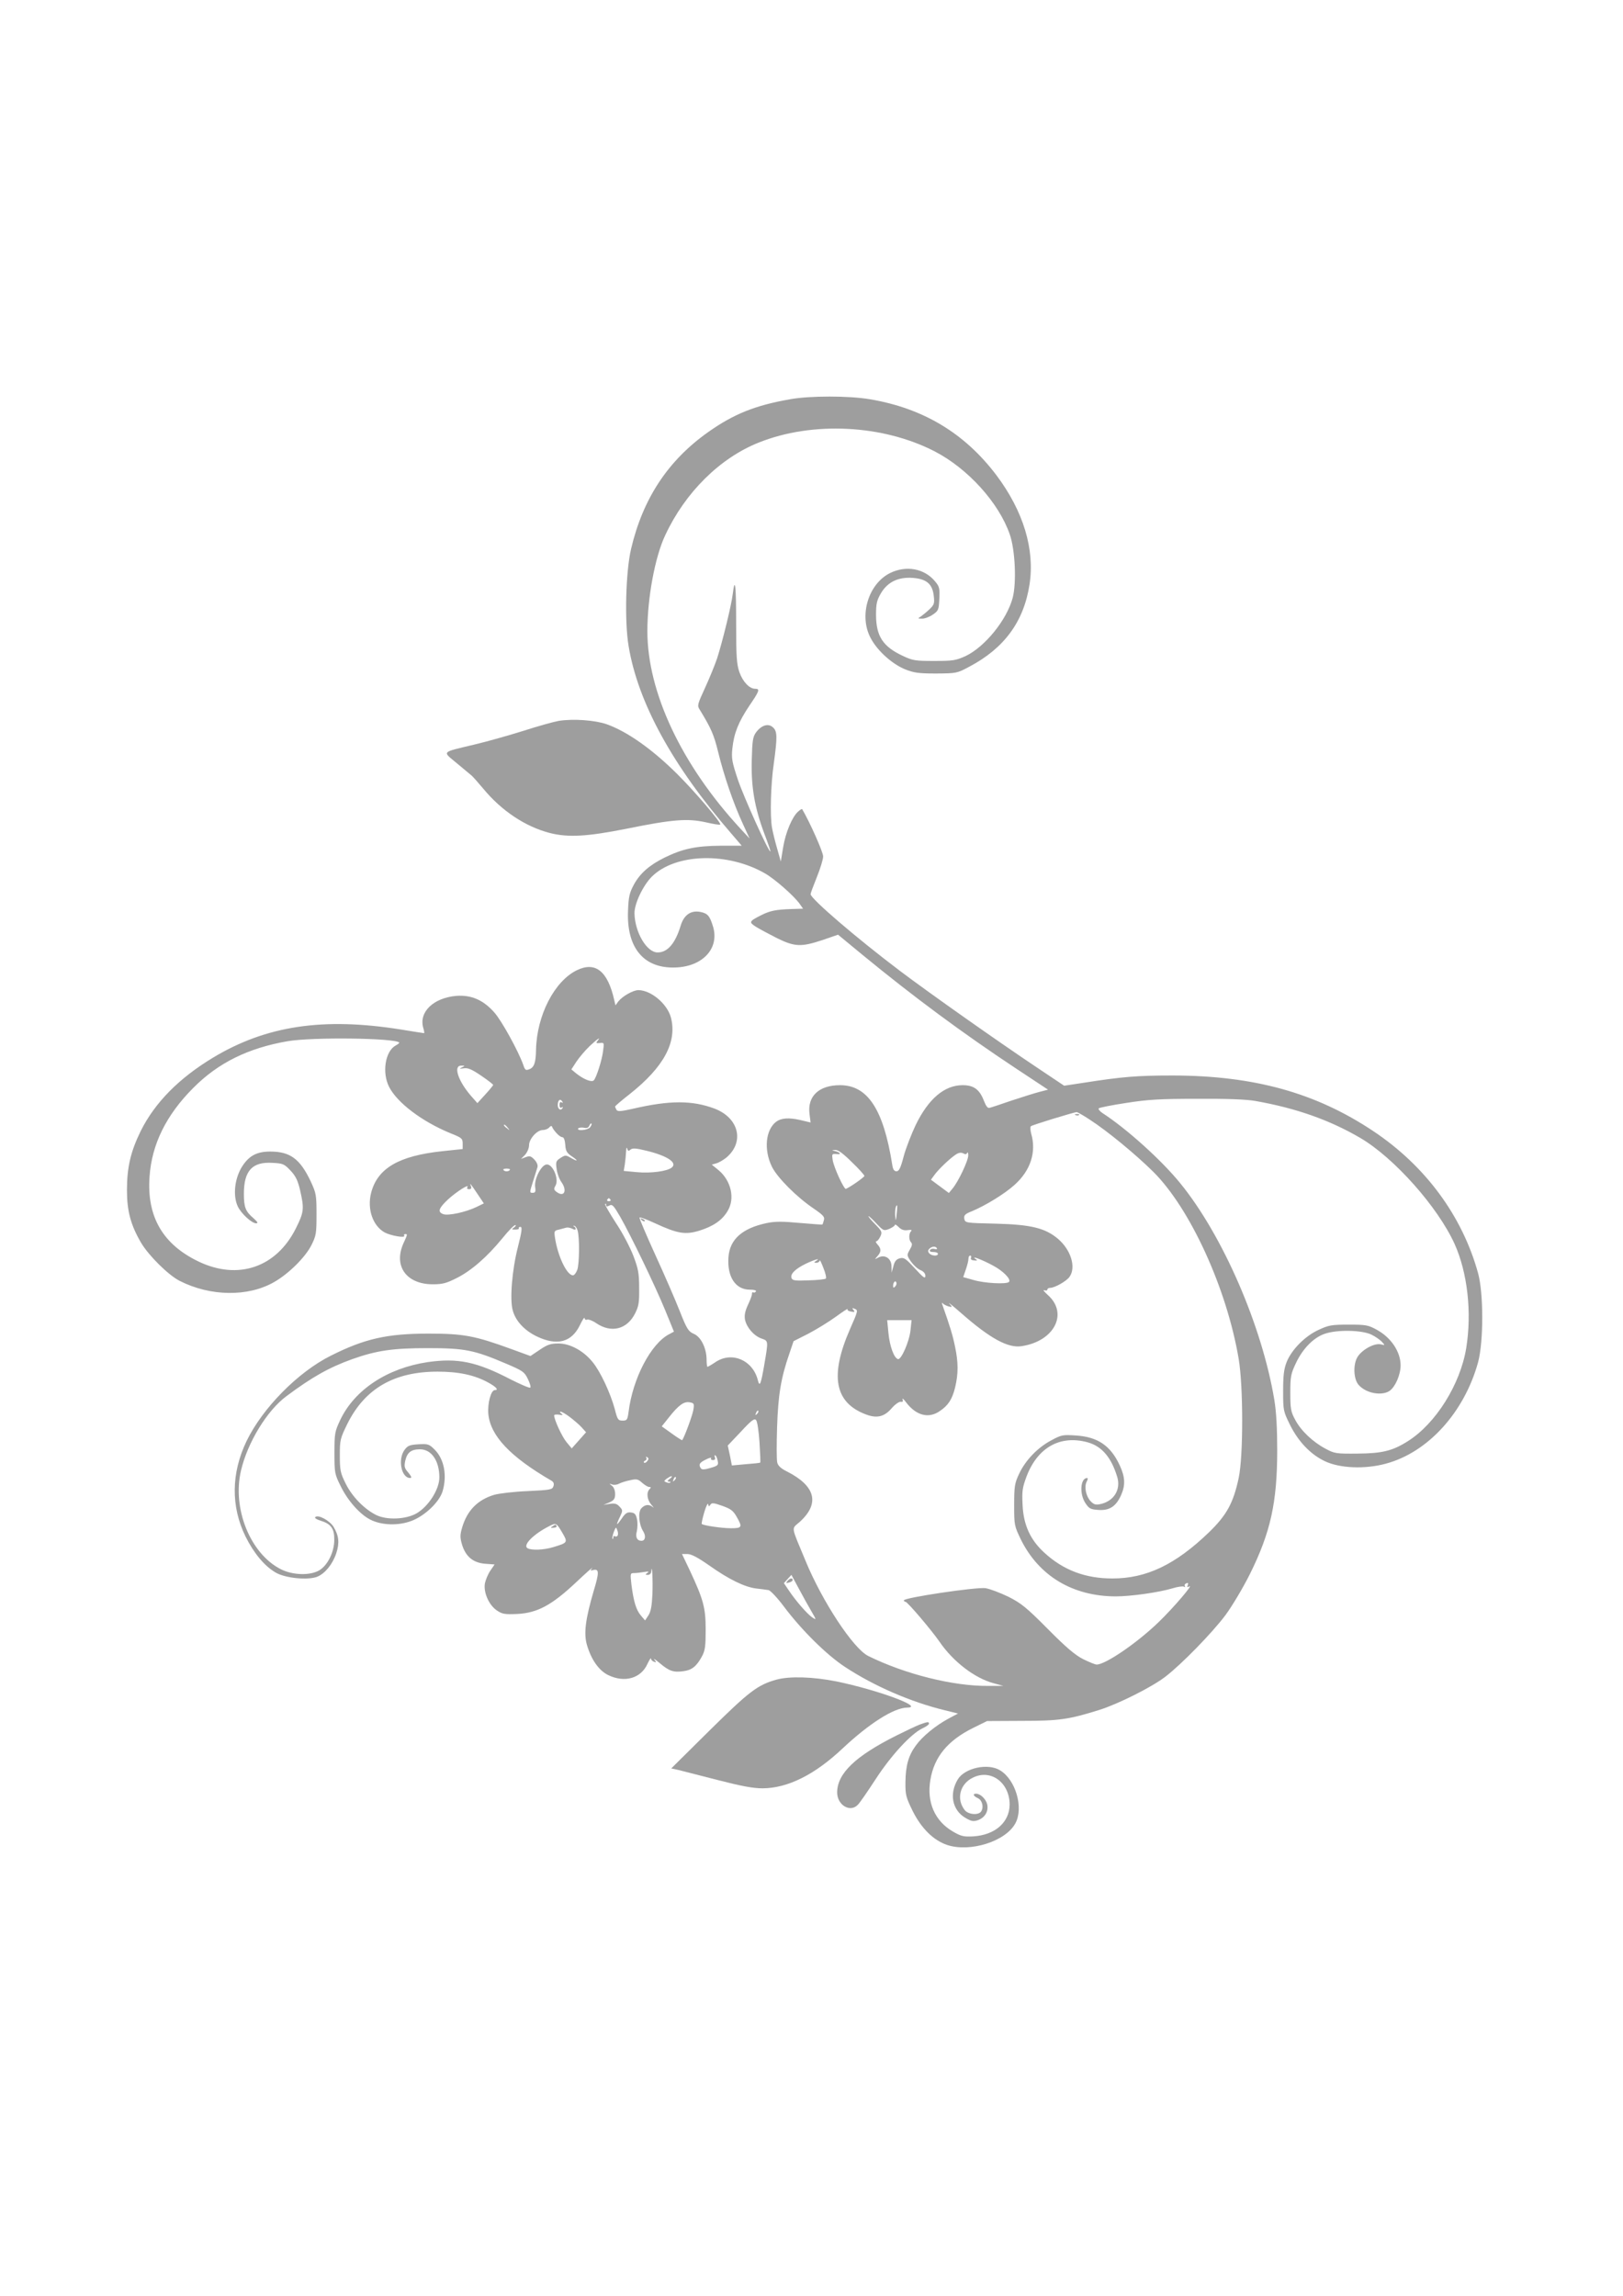 <?xml version="1.0" standalone="no"?>
<!DOCTYPE svg PUBLIC "-//W3C//DTD SVG 20010904//EN"
 "http://www.w3.org/TR/2001/REC-SVG-20010904/DTD/svg10.dtd">
<svg version="1.0" xmlns="http://www.w3.org/2000/svg"
 width="905pt" height="1280pt" viewBox="0 0 905 1280"
 preserveAspectRatio="xMidYMid meet">
<g transform="translate(0,1280) scale(0.1,-0.1)"
fill="#9e9e9e" stroke="none">
<path d="M4405 10574 c-194 -34 -313 -82 -455 -182 -225 -159 -365 -371 -431
-652 -30 -127 -37 -404 -14 -541 52 -316 246 -669 571 -1044 l60 -70 -120 0
c-135 -1 -210 -17 -310 -66 -85 -42 -137 -88 -171 -150 -25 -46 -30 -68 -33
-145 -9 -201 81 -317 248 -318 161 -2 264 102 226 228 -18 60 -30 74 -71 82
-53 10 -91 -17 -109 -75 -30 -100 -73 -151 -129 -151 -61 0 -127 113 -129 218
-1 54 48 156 97 205 132 130 423 138 632 17 54 -31 161 -125 192 -169 l19 -27
-66 -2 c-85 -3 -117 -9 -167 -34 -69 -35 -71 -39 -28 -66 21 -13 74 -41 117
-63 98 -48 134 -49 252 -10 l87 30 131 -108 c288 -237 564 -441 860 -637 l180
-119 -50 -13 c-27 -7 -96 -29 -154 -48 -58 -20 -112 -38 -121 -40 -11 -4 -20
7 -33 40 -24 62 -56 86 -118 86 -102 0 -191 -76 -262 -222 -24 -51 -55 -130
-67 -175 -17 -65 -26 -83 -40 -83 -13 0 -20 10 -24 38 -49 308 -137 442 -291
442 -118 0 -183 -62 -170 -161 l6 -47 -59 14 c-62 14 -104 11 -132 -9 -60 -45
-71 -156 -25 -251 30 -61 138 -170 235 -235 52 -36 61 -46 55 -64 -3 -12 -7
-23 -8 -24 -1 -1 -58 3 -127 9 -98 9 -138 9 -185 -1 -136 -29 -205 -91 -212
-190 -8 -109 39 -181 119 -181 25 0 38 -4 34 -10 -4 -6 -10 -8 -15 -5 -4 3 -7
-1 -7 -8 1 -6 -9 -34 -22 -61 -16 -35 -21 -57 -17 -82 9 -44 48 -90 91 -106
40 -14 40 -10 17 -145 -19 -111 -26 -128 -36 -88 -28 112 -144 162 -235 102
-22 -15 -43 -27 -46 -27 -3 0 -5 19 -5 43 -1 62 -32 125 -72 141 -29 13 -38
26 -77 125 -24 61 -85 202 -136 313 -51 112 -91 206 -89 210 3 4 41 -11 87
-32 126 -58 168 -65 247 -41 77 24 127 58 157 109 43 70 20 170 -51 229 l-37
30 24 7 c14 3 39 18 57 32 103 87 71 222 -67 274 -124 46 -249 46 -452 -1 -67
-15 -86 -17 -93 -7 -4 7 -8 16 -8 19 0 3 36 34 81 69 191 151 266 291 230 428
-21 76 -110 151 -181 152 -29 0 -88 -33 -112 -63 l-16 -22 -7 30 c-36 161
-105 216 -208 166 -126 -61 -224 -253 -228 -444 -1 -72 -11 -98 -37 -108 -20
-8 -25 -5 -34 24 -27 76 -120 246 -162 293 -61 69 -128 98 -211 92 -128 -11
-210 -90 -185 -178 5 -16 7 -30 5 -30 -3 0 -60 9 -127 20 -435 70 -754 22
-1051 -157 -190 -115 -323 -250 -402 -408 -56 -114 -77 -202 -77 -330 0 -117
21 -195 79 -294 43 -72 152 -180 215 -212 171 -87 381 -90 526 -7 81 46 173
137 208 205 27 54 29 66 29 173 0 109 -2 118 -33 185 -59 124 -114 165 -225
165 -73 0 -116 -22 -154 -79 -44 -66 -56 -165 -27 -227 19 -40 78 -94 102 -94
13 0 9 7 -14 28 -45 38 -54 61 -54 137 0 128 47 179 159 172 59 -3 66 -6 101
-43 30 -32 41 -56 54 -112 23 -101 21 -120 -24 -210 -109 -218 -322 -291 -543
-185 -200 96 -289 251 -273 473 12 180 93 344 244 495 139 140 306 222 525
260 139 24 597 18 623 -7 2 -3 -7 -10 -20 -17 -58 -32 -77 -151 -36 -231 46
-89 184 -193 342 -258 63 -25 68 -29 68 -58 l0 -30 -114 -12 c-244 -26 -362
-96 -397 -234 -22 -90 10 -182 76 -219 33 -18 118 -33 109 -18 -3 5 0 9 5 9
14 0 14 -1 -9 -51 -57 -126 15 -228 161 -229 56 0 77 5 136 35 80 40 169 117
254 221 33 41 65 74 72 74 6 0 3 -6 -6 -13 -16 -11 -15 -12 7 -12 13 0 22 3
19 8 -2 4 2 7 9 7 11 0 8 -25 -14 -112 -33 -129 -46 -292 -29 -353 16 -60 66
-113 135 -146 113 -54 194 -32 240 64 14 29 25 46 26 38 0 -7 6 -11 14 -8 7 3
31 -6 51 -20 83 -56 170 -35 215 52 22 43 25 62 24 145 0 81 -5 107 -32 178
-17 45 -60 128 -97 183 -36 56 -64 104 -61 107 4 3 6 0 6 -7 0 -8 5 -9 18 -2
16 9 24 0 60 -62 61 -107 195 -385 251 -521 l49 -120 -26 -14 c-102 -52 -204
-247 -227 -434 -6 -44 -9 -48 -33 -48 -25 0 -29 5 -44 65 -24 88 -80 209 -124
262 -51 63 -126 103 -190 103 -43 0 -61 -6 -104 -35 l-52 -35 -107 39 c-203
74 -265 86 -461 86 -231 0 -356 -28 -545 -123 -183 -91 -381 -292 -470 -476
-86 -179 -88 -364 -6 -532 47 -94 105 -164 168 -201 54 -32 182 -44 233 -23
43 18 85 70 105 130 19 58 15 98 -15 148 -22 35 -86 70 -102 54 -5 -5 7 -13
30 -20 58 -18 77 -44 76 -107 0 -68 -37 -142 -84 -170 -52 -30 -149 -27 -215
7 -170 87 -271 339 -221 550 37 157 145 334 253 414 142 106 237 160 368 207
136 48 225 61 420 61 205 0 258 -10 436 -86 94 -40 103 -46 122 -85 12 -24 18
-46 14 -49 -4 -4 -52 17 -108 45 -192 100 -297 121 -465 97 -225 -34 -407
-154 -487 -323 -30 -64 -32 -74 -32 -183 0 -110 1 -118 34 -184 39 -81 108
-159 166 -188 62 -32 157 -35 230 -7 74 28 155 105 173 165 26 88 9 179 -44
232 -31 31 -37 33 -90 30 -49 -3 -60 -7 -78 -31 -39 -53 -18 -157 31 -157 11
0 7 9 -10 30 -22 25 -24 34 -17 67 11 46 33 63 82 63 64 0 108 -64 108 -157 0
-66 -60 -161 -127 -200 -59 -34 -166 -39 -226 -9 -66 33 -134 103 -169 174
-30 60 -33 75 -33 158 0 86 2 94 42 176 98 197 261 291 503 291 118 0 206 -19
281 -60 46 -25 62 -43 38 -43 -21 0 -41 -73 -36 -132 11 -122 121 -239 352
-373 12 -7 16 -17 11 -31 -6 -19 -17 -21 -144 -27 -75 -3 -160 -13 -187 -21
-92 -28 -150 -87 -178 -182 -12 -41 -12 -56 -1 -94 20 -67 61 -102 128 -108
l54 -4 -24 -35 c-13 -19 -26 -51 -30 -70 -9 -50 22 -121 66 -151 31 -21 44
-23 115 -20 112 6 192 49 328 177 56 53 96 88 89 79 -11 -14 -11 -16 6 -11 33
8 34 -13 3 -115 -46 -157 -57 -238 -38 -303 24 -82 67 -143 119 -168 91 -44
182 -18 218 62 11 23 20 37 20 31 0 -7 7 -15 16 -18 15 -6 15 -4 3 11 -8 10 6
1 31 -20 51 -43 75 -52 131 -44 47 6 73 27 103 82 18 34 21 56 21 150 0 123
-13 168 -89 331 l-43 90 31 0 c21 0 57 -19 120 -63 110 -78 198 -121 263 -129
26 -3 57 -7 69 -9 11 -3 49 -43 87 -94 97 -129 237 -268 340 -335 161 -106
366 -195 556 -241 l73 -18 -54 -29 c-69 -37 -144 -98 -180 -148 -42 -56 -58
-114 -59 -204 -1 -73 3 -86 40 -162 49 -98 116 -164 193 -190 128 -42 326 20
380 121 47 86 2 242 -85 295 -67 42 -197 14 -236 -50 -49 -81 -31 -171 41
-214 34 -20 45 -22 70 -14 40 14 61 49 53 88 -7 30 -38 60 -62 60 -21 0 -15
-14 10 -25 24 -11 34 -50 18 -74 -14 -22 -71 -18 -91 7 -49 61 -28 147 46 182
100 49 204 -29 204 -151 -1 -99 -82 -170 -204 -177 -53 -3 -68 1 -114 28 -100
59 -145 163 -124 287 21 128 97 220 239 290 l77 38 195 1 c209 0 261 8 431 61
105 33 293 127 368 185 89 68 261 244 335 343 37 50 98 152 137 230 115 232
152 399 152 690 0 121 -5 213 -16 280 -69 415 -289 920 -526 1210 -106 130
-300 304 -433 390 -15 10 -24 22 -20 26 4 4 73 18 153 30 121 19 187 23 395
23 166 1 275 -3 325 -12 227 -40 414 -106 585 -206 188 -110 432 -384 526
-591 72 -160 97 -381 65 -580 -33 -203 -170 -422 -326 -520 -85 -54 -144 -68
-280 -69 -119 -1 -128 0 -178 27 -72 38 -138 101 -170 162 -24 44 -27 61 -27
150 0 91 3 106 32 167 38 80 98 141 160 162 69 24 205 21 259 -4 23 -11 50
-30 60 -41 18 -20 18 -20 -6 -14 -38 9 -111 -33 -133 -75 -23 -44 -18 -121 9
-151 41 -47 129 -63 173 -33 32 23 61 90 61 142 0 75 -52 154 -132 198 -49 27
-61 29 -158 29 -95 0 -111 -3 -167 -29 -77 -35 -152 -112 -179 -181 -15 -39
-19 -75 -19 -161 0 -107 1 -112 38 -187 46 -93 114 -165 194 -203 83 -40 224
-46 341 -14 235 63 437 286 514 565 31 115 31 384 0 497 -88 319 -294 599
-586 793 -320 213 -663 308 -1116 309 -200 0 -283 -7 -500 -41 l-106 -16 -154
103 c-220 147 -601 416 -760 536 -245 185 -500 404 -500 429 0 5 16 48 35 95
19 47 35 99 35 115 1 23 -75 193 -117 264 -2 2 -12 -4 -23 -14 -33 -30 -69
-115 -83 -199 l-13 -79 -21 74 c-12 41 -24 92 -28 114 -12 67 -7 244 10 359
20 147 20 179 -5 201 -26 24 -64 12 -94 -28 -18 -25 -21 -45 -24 -155 -4 -150
16 -265 71 -412 20 -52 35 -96 33 -97 -8 -8 -150 306 -182 402 -32 97 -36 117
-30 173 9 85 34 147 95 238 56 82 60 94 32 94 -32 0 -69 39 -88 93 -15 44 -18
85 -18 269 0 214 -6 269 -19 166 -7 -60 -56 -261 -87 -358 -12 -36 -42 -109
-67 -164 -42 -91 -45 -100 -31 -121 64 -105 80 -140 104 -239 33 -134 84 -283
136 -396 l39 -85 -51 55 c-328 355 -519 760 -519 1101 0 185 42 414 100 536
111 238 305 430 522 516 298 119 689 100 979 -49 186 -96 359 -287 420 -464
30 -87 38 -269 16 -353 -33 -123 -154 -273 -263 -325 -54 -24 -69 -27 -174
-27 -105 0 -120 2 -175 28 -112 52 -149 110 -150 227 0 64 4 82 27 122 38 64
97 92 179 86 76 -6 109 -34 116 -101 5 -41 2 -49 -24 -74 -16 -15 -38 -33 -48
-40 -19 -11 -18 -12 6 -12 14 -1 41 9 60 22 32 22 34 26 37 89 3 59 0 69 -25
98 -59 71 -161 89 -250 45 -122 -61 -175 -240 -107 -364 37 -70 120 -144 192
-173 48 -19 75 -23 172 -23 113 1 116 1 185 38 195 103 304 251 336 459 30
195 -34 408 -185 609 -177 234 -408 373 -705 423 -116 20 -336 20 -446 0z
m-1074 -3578 c-9 -11 -6 -13 14 -11 24 3 24 2 18 -43 -6 -52 -38 -151 -52
-165 -12 -12 -55 5 -96 37 l-29 24 28 43 c16 24 49 63 74 87 44 41 66 56 43
28z m-756 -147 c-16 -8 -14 -8 10 -5 24 4 45 -5 98 -41 37 -25 67 -48 67 -52
-1 -3 -20 -27 -45 -54 l-43 -47 -37 42 c-72 84 -99 169 -52 167 21 0 21 -1 2
-10z m561 -191 c4 -7 3 -8 -4 -4 -8 5 -12 -1 -12 -14 0 -13 4 -19 12 -14 7 4
8 3 4 -5 -10 -15 -26 -4 -26 18 0 28 14 39 26 19z m2942 -101 c96 -62 254
-192 353 -290 206 -205 410 -651 476 -1043 26 -155 26 -542 0 -664 -30 -140
-67 -207 -166 -303 -187 -180 -348 -257 -538 -257 -151 0 -273 46 -379 143
-79 72 -117 155 -122 267 -4 78 -1 97 23 161 62 160 187 230 340 188 79 -22
132 -84 165 -194 21 -71 -20 -136 -97 -151 -24 -5 -35 -1 -52 17 -26 28 -36
80 -22 108 7 12 8 21 3 21 -38 0 -44 -90 -9 -141 20 -30 28 -34 73 -37 61 -4
97 20 125 82 25 56 23 101 -7 166 -51 110 -122 159 -244 167 -73 5 -81 4 -138
-27 -76 -40 -145 -112 -180 -188 -24 -51 -27 -68 -27 -173 0 -113 1 -116 38
-193 101 -203 289 -315 527 -316 86 0 241 22 318 45 29 9 58 13 64 9 6 -4 8
-3 5 3 -4 6 0 13 8 16 10 4 12 1 8 -10 -5 -12 -3 -14 7 -8 31 19 -88 -120
-169 -198 -121 -117 -297 -237 -346 -237 -9 0 -42 14 -75 30 -44 22 -96 66
-197 168 -120 121 -149 144 -220 180 -46 22 -103 44 -128 48 -50 7 -455 -53
-455 -68 0 -4 4 -8 9 -8 11 0 145 -158 190 -223 75 -110 196 -203 301 -231
l55 -15 -85 0 c-195 -2 -465 66 -669 167 -83 41 -257 305 -350 532 -83 200
-79 173 -31 216 112 102 88 199 -71 280 -33 16 -51 32 -55 50 -4 14 -4 103 -1
197 6 179 21 274 69 412 l23 68 81 41 c44 23 113 65 153 94 40 29 70 49 67 44
-3 -6 5 -12 19 -14 21 -4 23 -3 14 9 -9 11 -8 12 5 7 22 -8 21 -11 -24 -113
-114 -260 -87 -410 87 -476 62 -24 104 -14 145 34 18 21 41 37 50 36 12 -2 15
2 11 13 -3 10 6 2 20 -17 56 -73 125 -91 187 -48 48 32 70 67 86 133 18 76 18
138 -1 228 -13 63 -26 106 -70 231 -4 11 -3 15 2 9 4 -6 19 -13 31 -17 23 -6
24 -5 5 16 -10 11 20 -13 67 -54 159 -140 261 -196 336 -184 183 27 263 183
146 286 -20 18 -29 30 -19 26 9 -3 17 -2 17 3 0 6 7 10 15 10 26 0 93 38 109
62 37 53 8 149 -64 211 -71 60 -149 80 -347 85 -169 4 -171 4 -176 27 -3 20 3
27 44 43 76 32 182 97 237 147 88 79 122 182 92 285 -5 19 -6 37 -2 41 6 7
237 77 255 79 5 0 39 -19 75 -43z m-2788 -42 c-13 -16 -75 -22 -66 -6 3 4 17
6 31 4 17 -4 27 0 31 11 4 9 9 15 12 12 3 -3 -1 -12 -8 -21z m-459 -2 c13 -16
12 -17 -3 -4 -10 7 -18 15 -18 17 0 8 8 3 21 -13z m272 -30 c11 -13 26 -23 33
-23 8 0 14 -16 16 -42 2 -35 9 -46 37 -65 39 -26 33 -31 -8 -7 -26 15 -30 15
-56 -2 -25 -16 -27 -22 -21 -62 3 -24 15 -57 27 -73 33 -47 15 -85 -26 -55
-17 12 -18 18 -8 35 22 36 -15 124 -50 119 -30 -4 -69 -82 -63 -125 4 -27 1
-33 -14 -33 -18 0 -17 2 2 63 11 34 22 70 25 80 3 11 -3 27 -17 42 -19 20 -26
22 -48 14 l-27 -10 23 23 c12 14 22 37 22 53 0 36 45 85 76 85 13 0 29 6 36
14 9 10 14 11 17 3 2 -7 13 -22 24 -34z m413 -92 c11 9 30 8 87 -6 117 -28
176 -67 143 -94 -25 -21 -117 -33 -193 -26 l-75 7 6 36 c3 21 6 53 7 72 1 19
3 27 6 17 4 -14 8 -16 19 -6z m1234 -70 c39 -37 70 -72 70 -77 -1 -7 -74 -59
-103 -72 -10 -5 -67 118 -74 161 -5 34 -4 35 22 33 29 -4 22 9 -10 17 -18 4
-18 5 3 6 15 1 45 -21 92 -68z m643 52 c3 6 6 0 6 -14 1 -28 -56 -149 -89
-187 l-19 -23 -50 37 -50 37 19 26 c22 31 86 92 119 114 17 11 29 13 42 7 12
-7 19 -6 22 3z m-2550 -95 c-2 -5 -10 -8 -18 -8 -8 0 -16 3 -18 8 -3 4 5 7 18
7 13 0 21 -3 18 -7z m-180 -135 l35 -52 -41 -20 c-60 -29 -158 -50 -185 -40
-33 12 -27 32 26 82 47 43 122 91 108 68 -4 -6 0 -11 9 -11 12 0 15 5 11 17
-9 23 -4 17 37 -44z m741 -31 c3 -5 -1 -9 -9 -9 -8 0 -12 4 -9 9 3 4 7 8 9 8
2 0 6 -4 9 -8z m1596 -79 c-4 -42 -5 -44 -8 -15 -3 30 2 62 10 62 2 0 1 -21
-2 -47z m-112 -55 c38 -40 40 -41 71 -29 17 8 31 17 31 22 0 5 9 0 21 -12 15
-15 30 -20 50 -17 20 3 26 1 19 -6 -13 -13 -13 -49 0 -62 8 -8 6 -20 -7 -41
-17 -30 -17 -32 7 -67 14 -19 37 -41 53 -47 18 -8 27 -19 27 -33 -1 -17 -12
-8 -58 42 -51 55 -61 63 -84 57 -20 -5 -29 -16 -36 -43 l-10 -37 -1 36 c-1 44
-37 67 -74 48 -21 -12 -21 -11 -4 8 21 24 22 41 0 65 -9 10 -12 18 -6 18 5 0
15 12 22 27 11 24 9 29 -31 70 -23 23 -39 43 -35 43 3 0 24 -19 45 -42z
m-1667 -39 c11 -39 10 -184 -2 -218 -6 -17 -17 -31 -24 -31 -34 0 -84 105
-100 207 -6 40 -5 42 22 48 15 4 34 9 41 11 7 2 22 -1 33 -6 11 -7 19 -7 19
-1 0 5 -5 12 -10 14 -6 3 -5 4 2 3 7 -1 15 -13 19 -27z m2003 -98 c4 -5 -2 -7
-13 -4 -10 3 -22 0 -25 -6 -5 -7 3 -11 18 -11 14 0 26 -4 26 -10 0 -15 -36
-12 -49 3 -8 10 -7 17 1 25 14 14 35 16 42 3z m190 -54 c-3 -8 4 -13 18 -14
18 -2 20 0 8 8 -30 21 35 -3 94 -35 60 -31 106 -79 92 -93 -14 -14 -139 -7
-198 11 l-57 16 14 41 c8 23 15 50 15 60 0 11 4 19 10 19 5 0 7 -6 4 -13z
m-864 -17 c-13 -8 -12 -10 3 -10 9 0 17 6 18 13 0 6 9 -12 20 -41 12 -29 18
-56 14 -60 -4 -4 -47 -9 -96 -10 -75 -3 -90 -1 -95 12 -9 23 19 51 80 81 51
24 85 33 56 15z m441 -143 c-8 -8 -11 -7 -11 4 0 20 13 34 18 19 3 -7 -1 -17
-7 -23z m86 -243 c-6 -62 -52 -167 -70 -161 -22 6 -46 72 -53 145 l-7 72 68 0
68 0 -6 -56z m-1211 -445 c-5 -30 -49 -150 -62 -168 -2 -1 -28 15 -58 37 l-56
40 39 49 c55 70 85 91 117 85 24 -4 26 -8 20 -43z m355 -22 c-10 -9 -11 -8 -5
6 3 10 9 15 12 12 3 -3 0 -11 -7 -18z m-1045 -16 c21 -16 51 -41 66 -57 l26
-29 -40 -45 -40 -45 -29 35 c-25 30 -69 125 -69 149 0 5 12 6 28 4 21 -4 24
-2 12 6 -8 6 -10 11 -4 11 6 0 29 -13 50 -29z m1059 -142 c4 -61 6 -111 4
-113 -2 -2 -39 -6 -81 -9 l-77 -7 -11 56 -12 55 74 78 c59 64 75 75 84 64 7
-8 15 -63 19 -124z m-233 -104 c5 -23 1 -27 -41 -39 -33 -10 -48 -10 -53 -2
-14 21 -8 32 28 49 19 10 33 13 29 7 -3 -5 1 -10 10 -10 11 0 15 5 11 16 -3 8
-2 13 3 10 5 -3 11 -17 13 -31z m-393 -1 c-6 -8 -15 -12 -18 -8 -3 4 0 9 7 11
6 3 9 10 6 15 -4 7 -2 8 5 4 9 -6 9 -11 0 -22z m125 -99 c-13 -10 -15 -14 -5
-15 8 0 12 -2 9 -5 -3 -3 -13 -3 -22 1 -15 6 -15 7 1 20 10 7 22 14 27 14 6 0
1 -7 -10 -15z m27 -8 c-10 -9 -11 -8 -5 6 3 10 9 15 12 12 3 -3 0 -11 -7 -18z
m-141 -37 c11 0 11 -3 2 -12 -19 -19 -14 -59 10 -87 13 -14 16 -20 8 -13 -20
17 -44 15 -64 -7 -19 -21 -14 -90 11 -129 16 -26 11 -52 -10 -52 -25 0 -35 21
-26 53 4 18 5 48 1 67 -6 28 -13 36 -34 38 -21 3 -32 -5 -52 -35 -30 -43 -33
-39 -9 11 16 34 16 37 -2 56 -15 17 -27 20 -55 16 l-35 -6 33 14 c26 12 32 21
32 47 0 18 -7 38 -17 45 -17 13 -17 14 0 8 10 -4 28 -2 40 5 12 6 40 15 62 19
35 8 43 6 66 -15 14 -12 31 -23 39 -23z m341 -99 c7 12 18 11 66 -6 48 -17 61
-27 80 -60 34 -59 31 -65 -31 -65 -49 0 -155 15 -163 24 -2 2 4 31 14 65 10
34 20 54 22 45 2 -14 5 -14 12 -3z m-825 -157 c31 -53 30 -55 -50 -79 -55 -17
-124 -19 -145 -6 -27 17 34 79 124 124 36 18 38 17 71 -39z m308 -15 c-3 -5
-10 -7 -15 -4 -5 4 -9 1 -9 -6 0 -7 -2 -10 -5 -8 -2 3 1 20 7 37 12 30 13 31
20 11 5 -11 5 -25 2 -30z m194 -325 c-3 -67 -9 -99 -22 -119 l-19 -29 -23 27
c-27 31 -41 79 -53 172 -7 63 -7 65 15 65 12 0 37 3 55 6 26 4 30 3 19 -5 -13
-9 -13 -11 3 -11 9 0 18 8 18 18 5 56 10 -48 7 -124z m887 -98 c28 -48 28 -49
4 -33 -27 18 -91 91 -131 151 l-27 40 21 23 21 23 42 -78 c23 -43 54 -99 70
-126z"/>
<path d="M5998 6583 c7 -3 16 -2 19 1 4 3 -2 6 -13 5 -11 0 -14 -3 -6 -6z"/>
<path d="M3080 4290 c-12 -7 -10 -9 7 -7 12 0 19 5 17 9 -6 10 -6 10 -24 -2z"/>
<path d="M4391 3986 c-10 -12 -8 -13 8 -9 12 3 21 9 21 14 0 14 -16 11 -29 -5z"/>
<path d="M3115 8781 c-27 -5 -115 -29 -195 -55 -80 -25 -203 -60 -275 -77
-188 -45 -179 -36 -99 -103 38 -32 76 -63 84 -70 8 -7 37 -40 64 -72 102 -124
236 -213 372 -248 103 -26 207 -20 429 24 256 52 338 58 439 36 43 -10 80 -16
82 -13 9 8 -144 187 -240 282 -140 139 -278 236 -392 277 -65 23 -187 32 -269
19z"/>
<path d="M3577 5999 c7 -7 15 -10 18 -7 3 3 -2 9 -12 12 -14 6 -15 5 -6 -5z"/>
<path d="M4330 3436 c-105 -29 -152 -65 -373 -283 l-214 -212 41 -9 c22 -6
121 -31 219 -56 132 -34 196 -46 250 -46 139 1 289 75 445 222 148 139 286
227 360 228 101 1 -162 98 -394 146 -131 26 -261 30 -334 10z"/>
<path d="M5130 3186 c-19 -7 -78 -35 -130 -61 -230 -115 -330 -211 -332 -316
-1 -72 72 -116 115 -71 10 9 54 73 99 142 87 134 198 254 261 284 20 9 37 21
37 26 0 12 -6 12 -50 -4z"/>
</g>
</svg>

